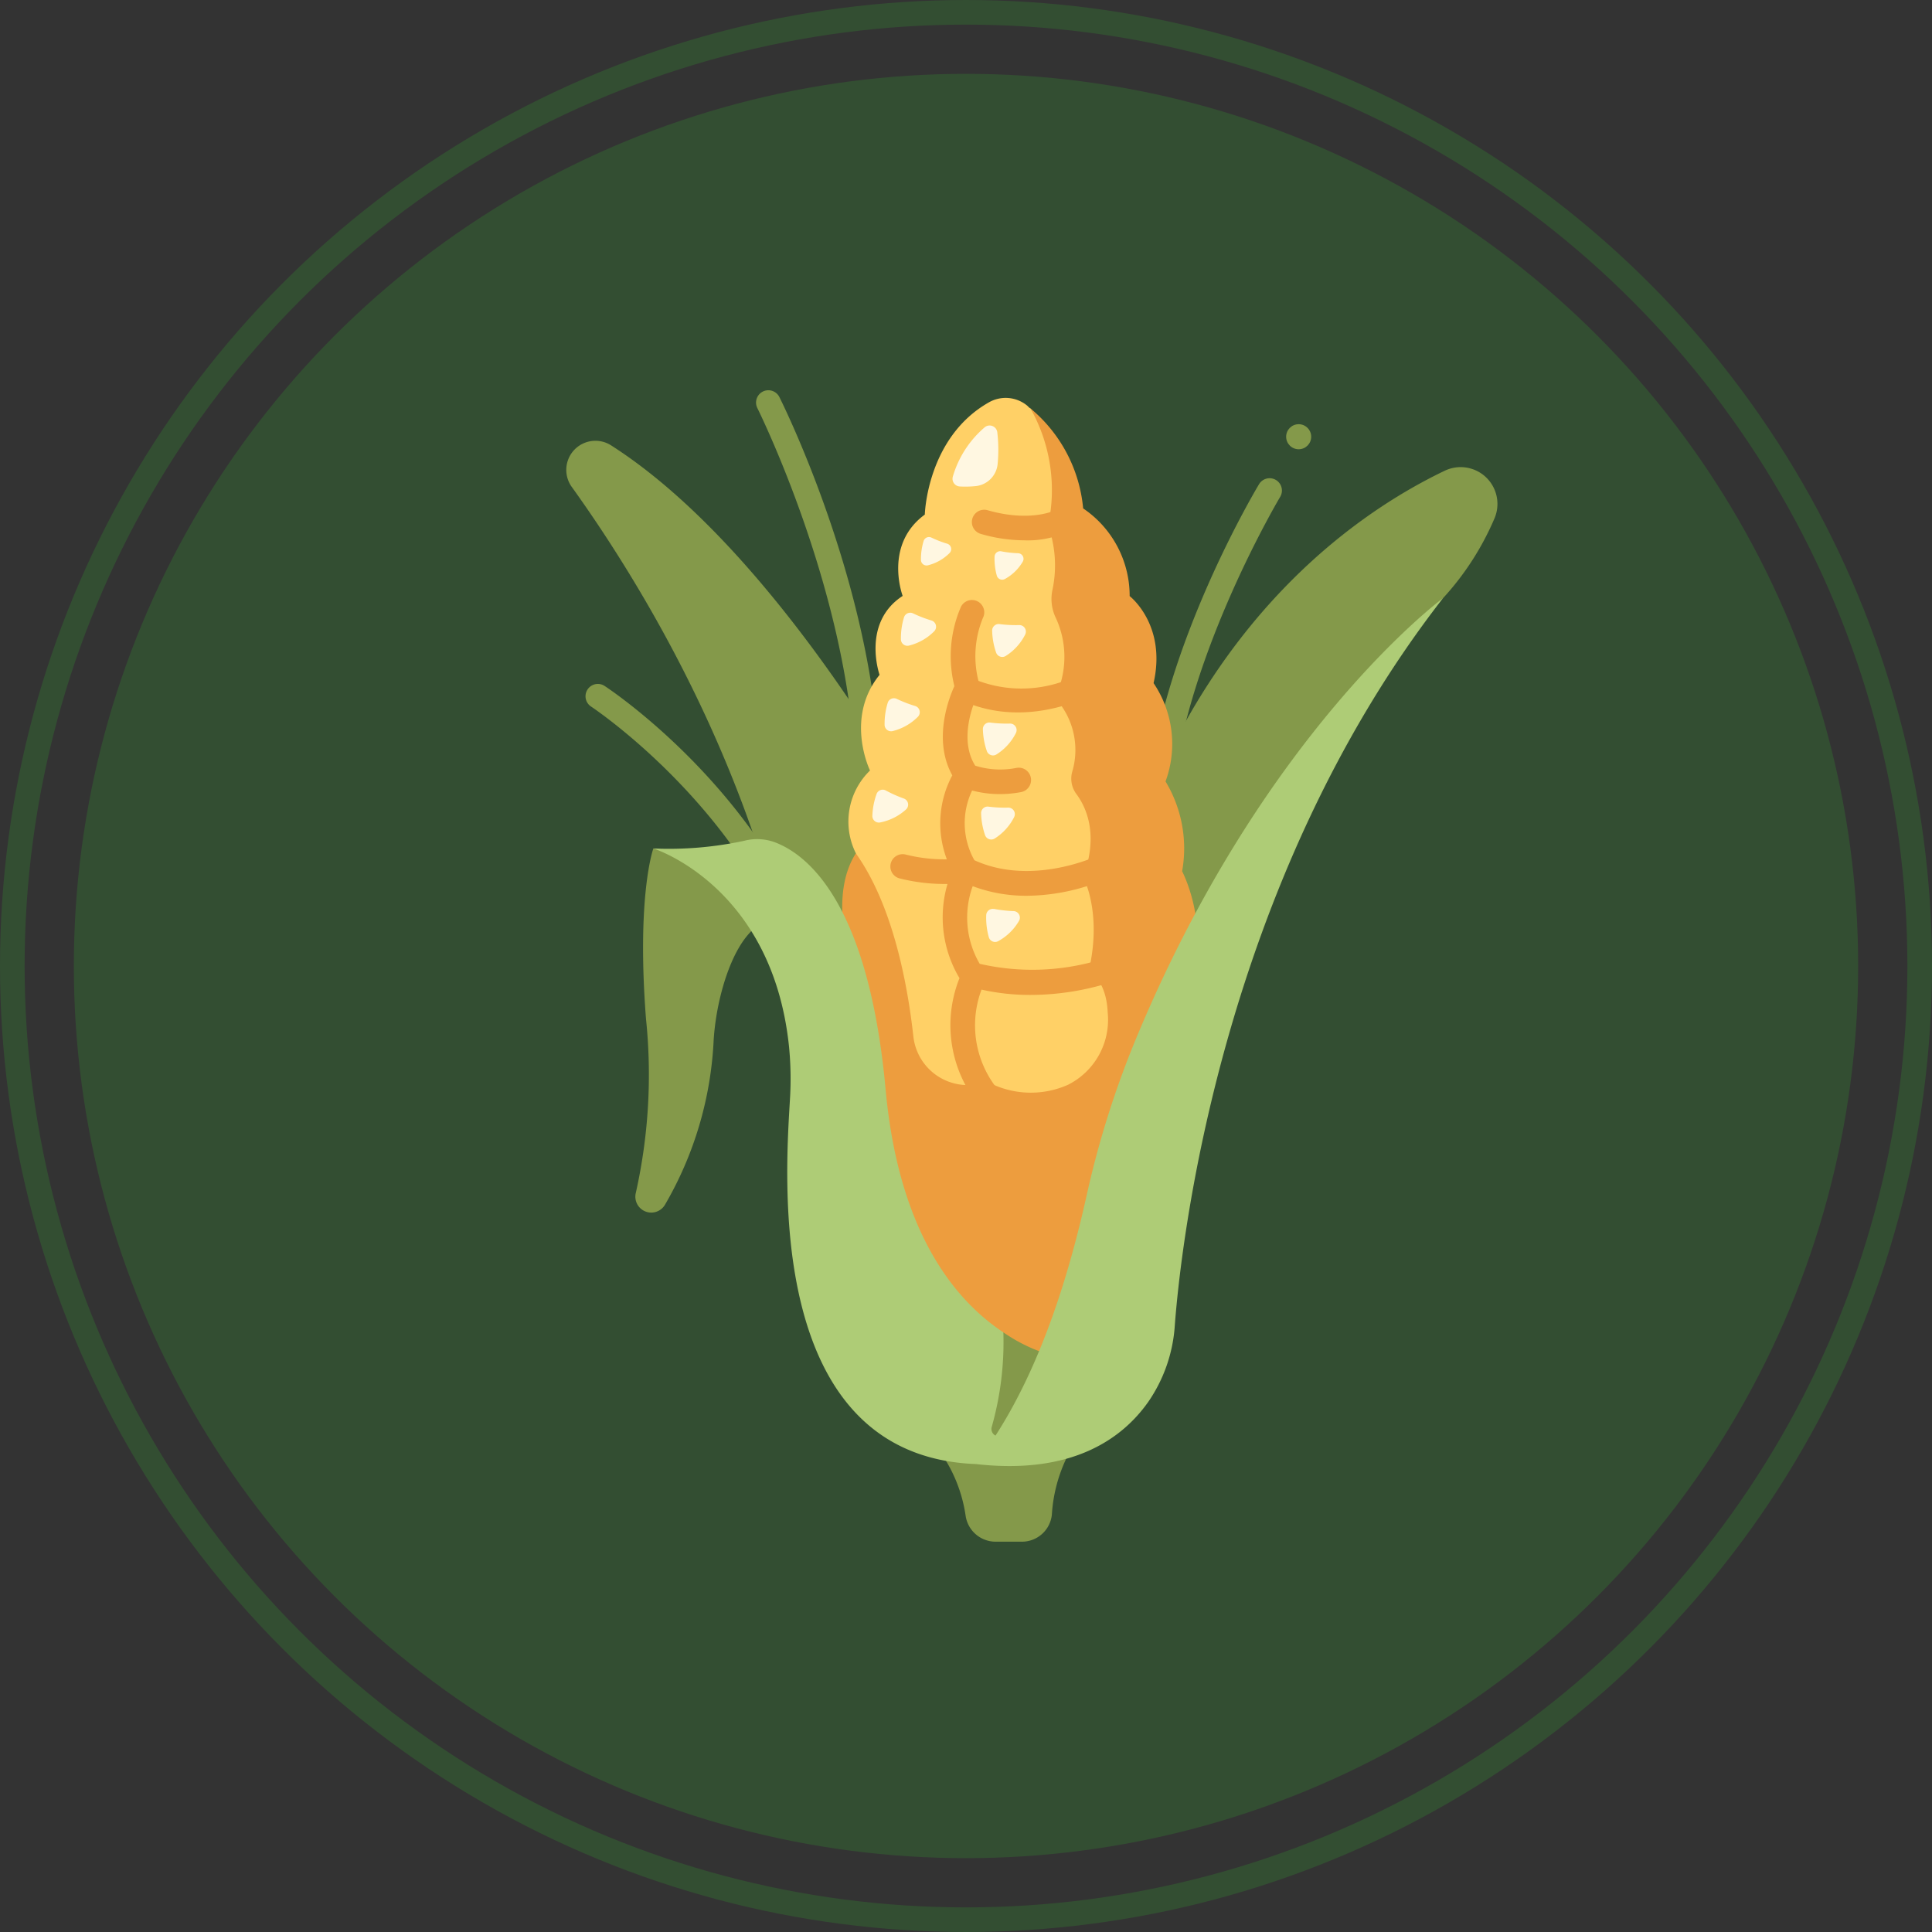 <svg id="Group_236" data-name="Group 236" xmlns="http://www.w3.org/2000/svg" width="157" height="157" viewBox="0 0 157 157">
  <rect x="0" y="0" width="157" height="157" fill="#333333" stroke="none"/>
  <circle id="Ellipse_61" data-name="Ellipse 61" cx="72.5" cy="72.5" r="72.5" transform="translate(6 6)" fill="#334e32"/>
  <g id="Ellipse_62" data-name="Ellipse 62" fill="none" stroke="#334e32" stroke-width="2">
    <circle cx="78.5" cy="78.5" r="78.5" stroke="none"/>
    <circle cx="78.5" cy="78.5" r="77.5" fill="none"/>
  </g>
  <g id="corn" transform="translate(46 31.714)">
    <path id="Path_3135" data-name="Path 3135" d="M60.477,111.419a1,1,0,0,1-.736-.593c-4.976-11.752-15.706-18.888-15.816-18.96a1,1,0,1,1,1.1-1.674c.461.3,11.35,7.546,16.561,19.853a1,1,0,0,1-1.107,1.374Z" transform="translate(-41.892 -66.163)" fill="#84994a"/>
    <path id="Path_3136" data-name="Path 3136" d="M204.068,58a1.077,1.077,0,0,1-.109-.006,1,1,0,0,1-.887-1.1c1.278-11.773,8.671-24.2,8.986-24.723a1,1,0,1,1,1.716,1.03c-.075.125-7.481,12.58-8.713,23.909a1,1,0,0,1-.993.893Z" transform="translate(-155.744 -24.537)" fill="#84994a"/>
    <circle id="Ellipse_70" data-name="Ellipse 70" cx="1.018" cy="1.018" r="1.018" transform="translate(58.516 2.758)" fill="#84994a"/>
    <path id="Path_3137" data-name="Path 3137" d="M100.856,38.093a1,1,0,0,1-1-.956C99.216,22.864,92,8.357,91.931,8.212a1,1,0,0,1,1.788-.9c.3.606,7.477,15.025,8.137,29.734a1,1,0,0,1-.955,1.045Z" transform="translate(-76.385 -6.762)" fill="#84994a"/>
    <path id="Path_3138" data-name="Path 3138" d="M38.418,24.777c6.561,9.148,16.846,26.433,19.152,47.415L67.351,52.5S55.588,30.321,41.609,21.4a2.367,2.367,0,0,0-3.191,3.379Z" transform="translate(-37.956 -16.926)" fill="#84994a"/>
    <path id="Path_3139" data-name="Path 3139" d="M142.531,304.5a12.01,12.01,0,0,1,2.5,5.777,2.462,2.462,0,0,0,2.423,2.092H149.6a2.445,2.445,0,0,0,2.436-2.193,12.4,12.4,0,0,1,2.1-6.191Z" transform="translate(-112.559 -218.801)" fill="#84994a"/>
    <path id="Path_3140" data-name="Path 3140" d="M224.694,39.205a22.767,22.767,0,0,0,4.185-6.494,2.992,2.992,0,0,0-4.061-3.854c-6.743,3.232-18.332,11.128-25,28.943l2.895,16S217.884,45.217,224.694,39.205Z" transform="translate(-153.427 -22.312)" fill="#84994a"/>
    <path id="Path_3141" data-name="Path 3141" d="M118.614,45.94a5.776,5.776,0,0,1,1.149-6.727s-2.079-4.254.776-7.774c0,0-1.486-4.224,1.877-6.414,0,0-1.564-4.146,1.8-6.61,0,0,.155-6.258,5.21-9.121a2.751,2.751,0,0,1,3.1.26c.092.075.164.187.28.232,3.844,4.767,12.435,37,9.074,53.792-2.225,11.114-17.418,8.634-17.418,8.634Z" transform="translate(-95.063 -8.313)" fill="#ffd066"/>
    <path id="Path_3142" data-name="Path 3142" d="M143.895,49.506a10.53,10.53,0,0,0-1.35-7.288,8.828,8.828,0,0,0-.972-7.99c1.08-4.751-1.944-7.072-1.944-7.072a8.58,8.58,0,0,0-3.779-7.126,11.98,11.98,0,0,0-4.282-8.126A13.509,13.509,0,0,1,133,21.419a9.593,9.593,0,0,1,.346,5.276,3.533,3.533,0,0,0,.3,2.269,7.537,7.537,0,0,1-.093,6.454,6.238,6.238,0,0,1,1.392,6.073,2.088,2.088,0,0,0,.367,1.765c.793,1.077,1.82,3.3.535,6.727,0,0,1.571,2.833.465,7.6,0,0,1.429.765,1.533,3.418a5.909,5.909,0,0,1-3.231,5.87,7.438,7.438,0,0,1-6.57-.265s-.081.029-.227.076a4.44,4.44,0,0,1-5.764-3.737c-.469-4.236-1.659-10.656-4.675-14.883-2.045,3.2-.623,7.824-.623,7.824-2.3,22,11.211,34.221,11.211,34.221l7.218-.846,8.653-29.6c2.861-4.8.054-10.149.054-10.149Z" transform="translate(-93.83 -10.43)" fill="#ed9d3e"/>
    <path id="Path_3143" data-name="Path 3143" d="M59.065,136.664s-1.376,3.76-.6,13.841a43.99,43.99,0,0,1-.823,14.135,1.293,1.293,0,0,0,2.354,1A29.281,29.281,0,0,0,63.966,152.2a20.786,20.786,0,0,1,.95-4.946c.566-1.72,1.45-3.557,2.78-4.414,0,0-3.026-5.632-8.631-6.172Z" transform="translate(-51.97 -99.433)" fill="#84994a"/>
    <path id="Path_3144" data-name="Path 3144" d="M91.153,174.1c-3.9-2.583-8.5-8.076-9.567-19.727-1.384-15.141-6.318-19.074-8.975-20.089a4.158,4.158,0,0,0-2.511-.132,29.105,29.105,0,0,1-7.388.626s9.681,3.019,11.026,16.128a26.97,26.97,0,0,1,.072,4.274C73.48,161,71.639,184.116,88.882,184.8,93.044,182.68,93.134,178.828,91.153,174.1Z" transform="translate(-55.617 -97.542)" fill="#aecc76"/>
    <path id="Path_3145" data-name="Path 3145" d="M159.61,282.132l5.751-5.99a13.388,13.388,0,0,1-5.82-2.273,25.226,25.226,0,0,1-.946,7.689.6.6,0,0,0,1.014.575Z" transform="translate(-124.005 -197.313)" fill="#84994a"/>
    <path id="Path_3146" data-name="Path 3146" d="M154.02,136.065c4.1-5.265,7.008-12.711,9.031-21.789a76.389,76.389,0,0,1,3.9-12.484C177.368,76.5,192.021,65.7,192.021,65.7c-18.165,23.338-21.322,52.746-21.8,59.128a12.349,12.349,0,0,1-2.163,6.2C165.979,133.973,161.907,136.977,154.02,136.065Z" transform="translate(-120.755 -48.81)" fill="#aecc76"/>
    <path id="Path_3147" data-name="Path 3147" d="M153.739,41.71a12.77,12.77,0,0,0,3.513.521,7.679,7.679,0,0,0,4.163-1.023,1,1,0,0,0,.258-1.379,1.006,1.006,0,0,0-1.384-.275c-.084.055-2.113,1.341-6,.232a1,1,0,1,0-.549,1.924Z" transform="translate(-120.037 -30.038)" fill="#ed9d3e"/>
    <path id="Path_3148" data-name="Path 3148" d="M149.115,95.743a1,1,0,0,0-1.3-.564,19.108,19.108,0,0,1-10.66.613,7.454,7.454,0,0,1-.569-6.309,12.368,12.368,0,0,0,4.4.78,16.667,16.667,0,0,0,6.825-1.537,1,1,0,1,0-.895-1.791c-.054.027-5.405,2.627-10.192.44a6.158,6.158,0,0,1-.185-5.667A8.649,8.649,0,0,0,138.8,82a9.273,9.273,0,0,0,1.713-.161,1,1,0,0,0-.37-1.967,6.757,6.757,0,0,1-3.352-.181c-1.042-1.651-.559-3.763-.155-4.922,5.407,1.86,10.419-1.229,10.539-1.318a1,1,0,1,0-1.181-1.616,10.115,10.115,0,0,1-8.94.965,8.179,8.179,0,0,1,.362-5.114,1,1,0,1,0-1.781-.913,10.106,10.106,0,0,0-.538,6.454c-.422.921-1.781,4.35-.169,7.248a8.275,8.275,0,0,0-.443,6.826,12.844,12.844,0,0,1-3.312-.38,1,1,0,0,0-.553,1.923,14.951,14.951,0,0,0,3.919.459,9.618,9.618,0,0,0,.974,7.654,10.287,10.287,0,0,0,1.858,10.658,1,1,0,1,0,1.486-1.341,8.267,8.267,0,0,1-1.554-8.386,17.835,17.835,0,0,0,3.955.433,21.665,21.665,0,0,0,7.3-1.279,1,1,0,0,0,.562-1.3Z" transform="translate(-103.542 -49.184)" fill="#ed9d3e"/>
    <g id="Group_230" data-name="Group 230" transform="translate(24.891 2.861)">
      <path id="Path_3149" data-name="Path 3149" d="M157.693,153.786a10.423,10.423,0,0,0,1.6.18.53.53,0,0,1,.437.8,4.377,4.377,0,0,1-1.664,1.63.53.53,0,0,1-.782-.3,5.853,5.853,0,0,1-.214-1.794.529.529,0,0,1,.624-.507Z" transform="translate(-147.818 -114.502)" fill="#fff7e1"/>
      <path id="Path_3150" data-name="Path 3150" d="M156.228,124.8a10.332,10.332,0,0,0,1.605.081.53.53,0,0,1,.487.768,4.377,4.377,0,0,1-1.56,1.729.531.531,0,0,1-.8-.255,5.853,5.853,0,0,1-.323-1.777.529.529,0,0,1,.591-.546Z" transform="translate(-146.799 -93.826)" fill="#fff7e1"/>
      <path id="Path_3151" data-name="Path 3151" d="M156.731,100.97a10.365,10.365,0,0,0,1.605.081.53.53,0,0,1,.485.767,4.377,4.377,0,0,1-1.56,1.729.531.531,0,0,1-.8-.255,5.853,5.853,0,0,1-.323-1.777.529.529,0,0,1,.593-.546Z" transform="translate(-147.156 -76.827)" fill="#fff7e1"/>
      <path id="Path_3152" data-name="Path 3152" d="M129.253,94.129a10.4,10.4,0,0,0,1.5.581.529.529,0,0,1,.22.88,4.374,4.374,0,0,1-2.023,1.153.53.53,0,0,1-.68-.493,5.843,5.843,0,0,1,.25-1.789.529.529,0,0,1,.732-.332Z" transform="translate(-127.276 -71.914)" fill="#fff7e1"/>
      <path id="Path_3153" data-name="Path 3153" d="M133.877,69.9a10.371,10.371,0,0,0,1.5.58.53.53,0,0,1,.22.881,4.377,4.377,0,0,1-2.023,1.153.531.531,0,0,1-.68-.493,5.85,5.85,0,0,1,.25-1.79.529.529,0,0,1,.732-.332Z" transform="translate(-130.575 -54.632)" fill="#fff7e1"/>
      <path id="Path_3154" data-name="Path 3154" d="M139.418,48.418a8.946,8.946,0,0,0,1.29.5.456.456,0,0,1,.19.758,3.764,3.764,0,0,1-1.741.992.457.457,0,0,1-.585-.424,5.042,5.042,0,0,1,.215-1.54.456.456,0,0,1,.631-.286Z" transform="translate(-134.624 -39.309)" fill="#fff7e1"/>
      <path id="Path_3155" data-name="Path 3155" d="M159.981,52.407a8.956,8.956,0,0,0,1.376.155.456.456,0,0,1,.376.685,3.767,3.767,0,0,1-1.433,1.4.457.457,0,0,1-.674-.261,5.039,5.039,0,0,1-.183-1.544.456.456,0,0,1,.538-.437Z" transform="translate(-149.512 -42.18)" fill="#fff7e1"/>
      <path id="Path_3156" data-name="Path 3156" d="M125.89,120.071a10.4,10.4,0,0,0,1.469.656.53.53,0,0,1,.176.891,4.377,4.377,0,0,1-2.08,1.049.53.53,0,0,1-.653-.527,5.848,5.848,0,0,1,.34-1.775.529.529,0,0,1,.748-.294Z" transform="translate(-124.802 -90.412)" fill="#fff7e1"/>
      <path id="Path_3157" data-name="Path 3157" d="M159.359,73.047a10.4,10.4,0,0,0,1.605.081.53.53,0,0,1,.486.767,4.376,4.376,0,0,1-1.561,1.729.531.531,0,0,1-.8-.255,5.851,5.851,0,0,1-.323-1.777.529.529,0,0,1,.593-.545Z" transform="translate(-149.031 -56.907)" fill="#fff7e1"/>
      <path id="Path_3158" data-name="Path 3158" d="M151.165,17.3a12.1,12.1,0,0,1,.026,2.592,2,2,0,0,1-1.766,1.777,8.326,8.326,0,0,1-1.3.032.627.627,0,0,1-.572-.806,8.338,8.338,0,0,1,2.595-4.01.628.628,0,0,1,1.018.414Z" transform="translate(-141.013 -16.743)" fill="#fff7e1"/>
    </g>
  </g>
</svg>
